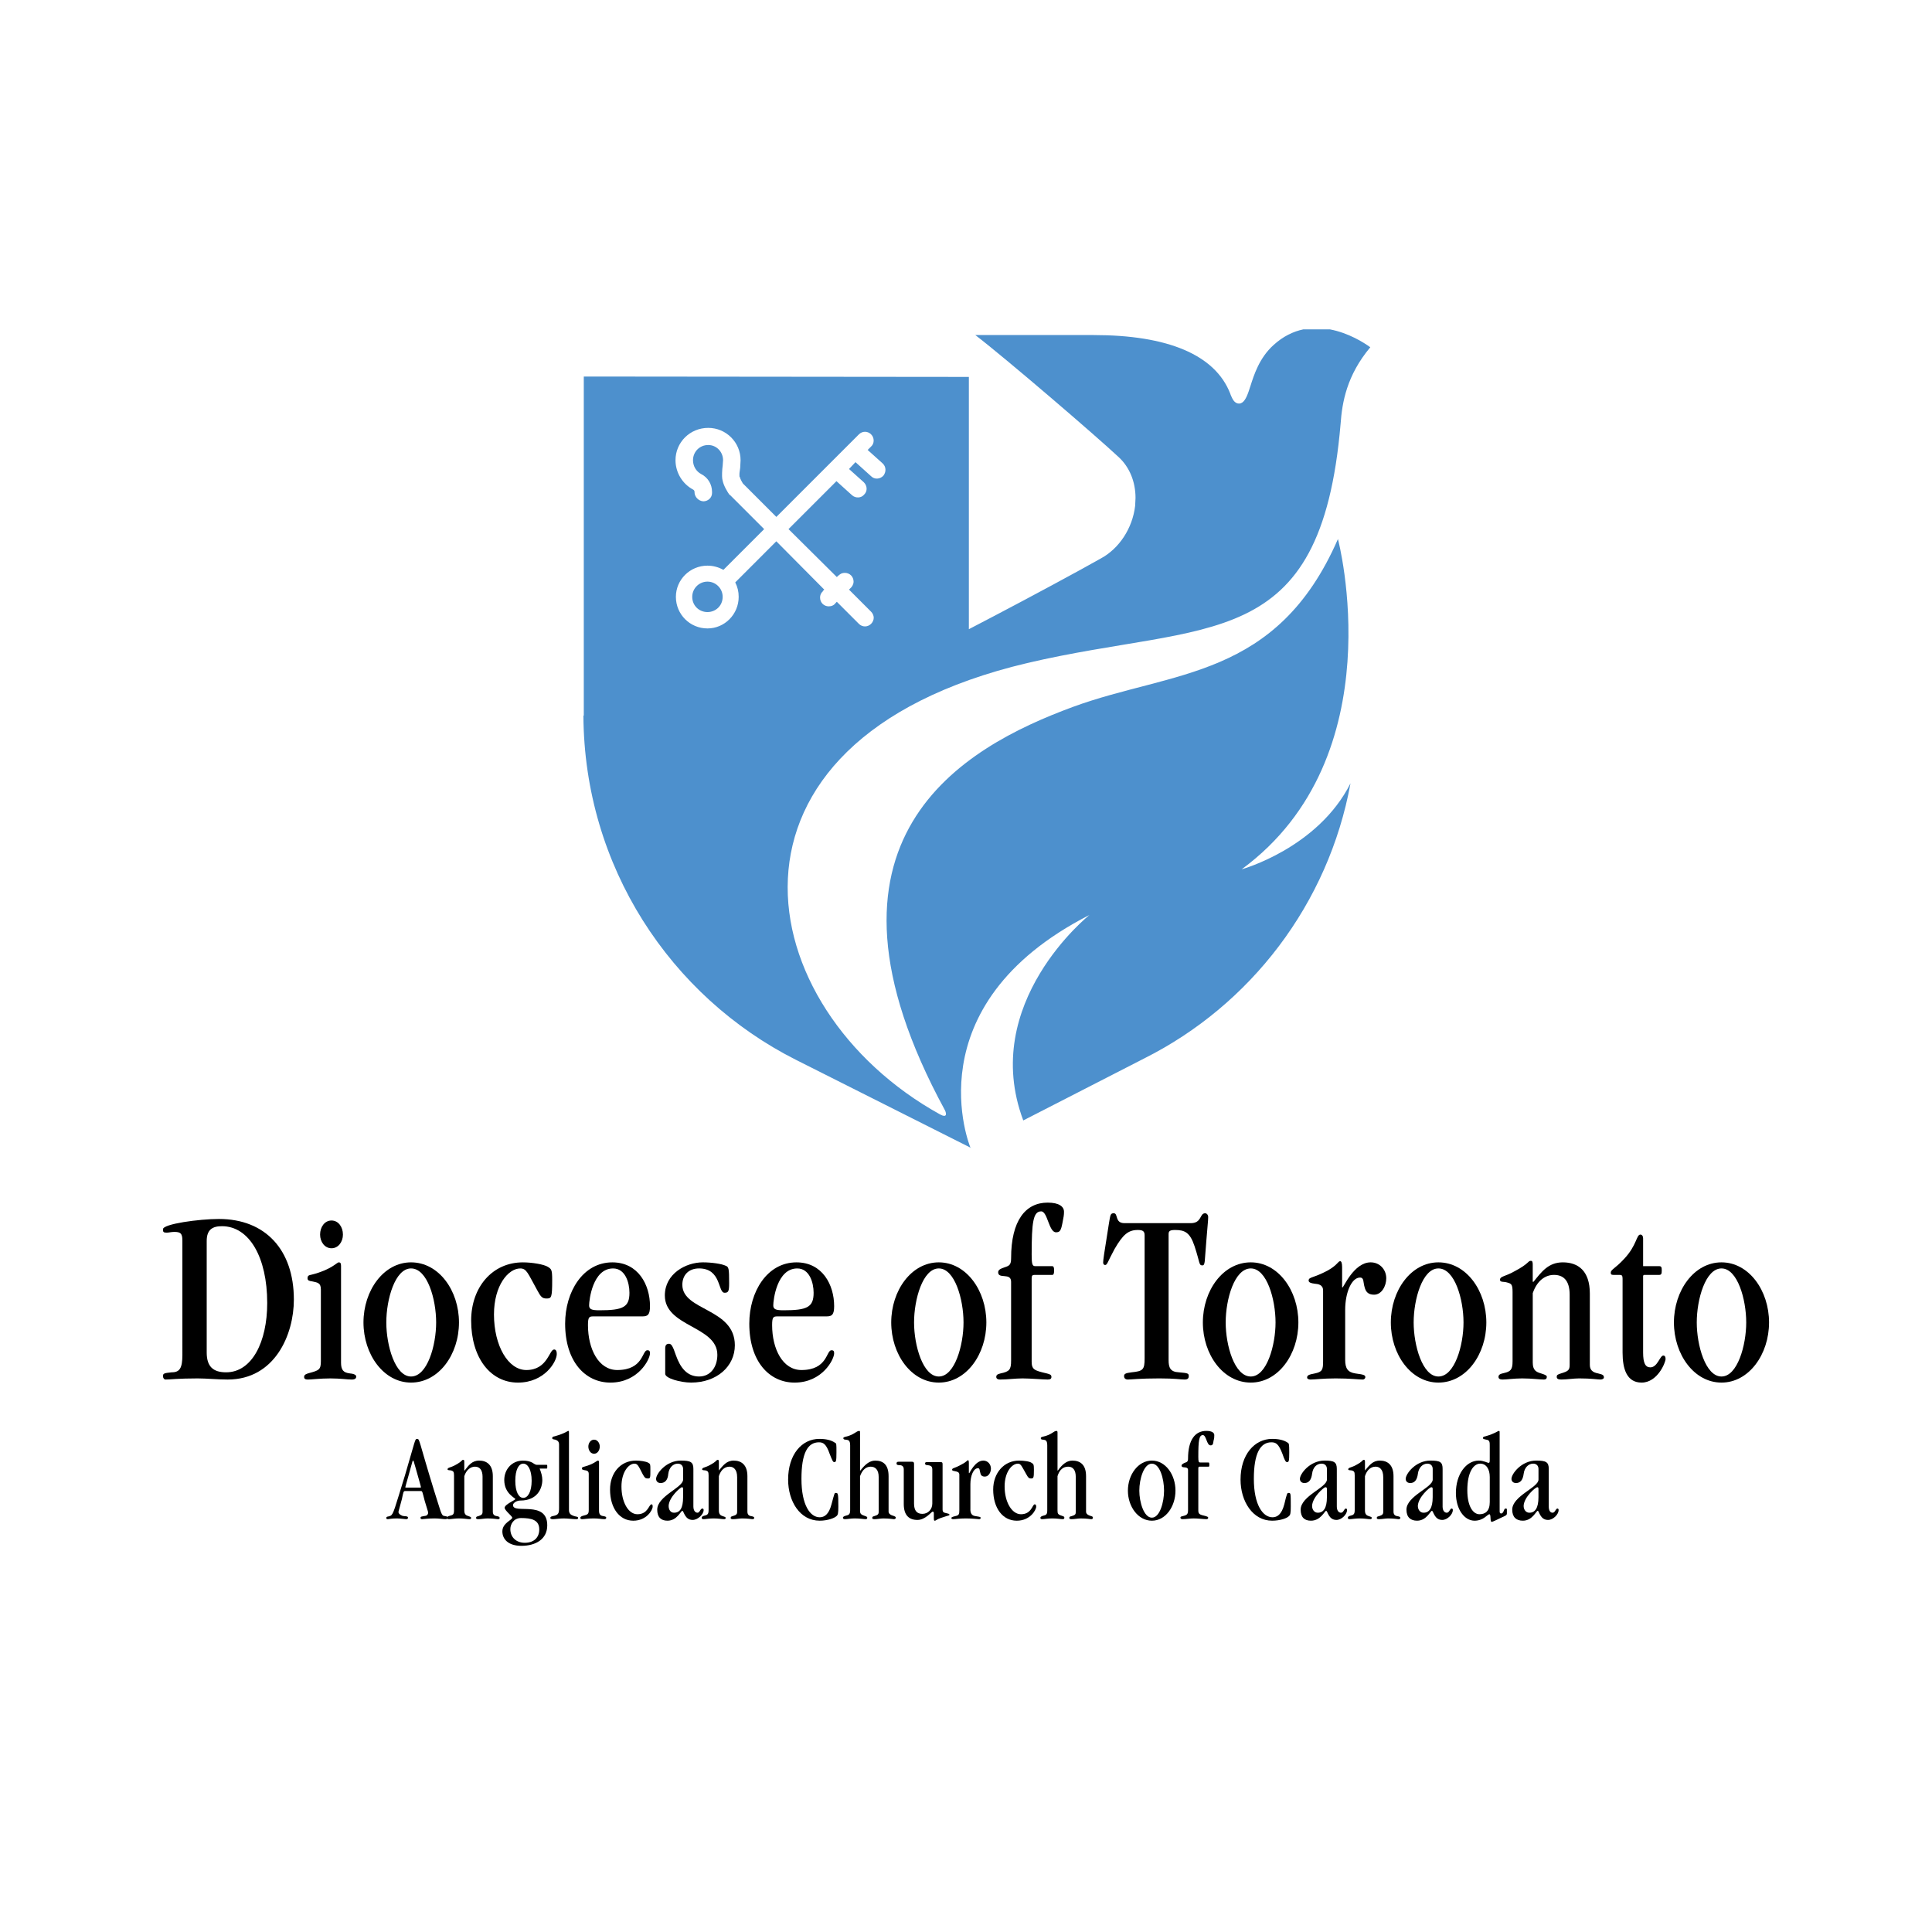 <?xml version="1.0" encoding="utf-8"?>
<!-- Generator: Adobe Illustrator 13.0.0, SVG Export Plug-In . SVG Version: 6.00 Build 14948)  -->
<!DOCTYPE svg PUBLIC "-//W3C//DTD SVG 1.0//EN" "http://www.w3.org/TR/2001/REC-SVG-20010904/DTD/svg10.dtd">
<svg version="1.0" id="Layer_1" xmlns="http://www.w3.org/2000/svg" xmlns:xlink="http://www.w3.org/1999/xlink" x="0px" y="0px"
	 width="192.756px" height="192.756px" viewBox="0 0 192.756 192.756" enable-background="new 0 0 192.756 192.756"
	 xml:space="preserve">
<g>
	<polygon fill-rule="evenodd" clip-rule="evenodd" fill="#FFFFFF" points="0,0 192.756,0 192.756,192.756 0,192.756 0,0 	"/>
	<path fill-rule="evenodd" clip-rule="evenodd" d="M18.194,123.742c0-0.684-0.19-0.834-0.797-0.834
		c-0.304,0-0.569,0.074-0.759,0.074c-0.342,0-0.379-0.074-0.379-0.34c0-0.533,3.606-1.025,5.581-1.025
		c4.631,0,7.479,3.074,7.479,8.047c0,3.494-1.898,7.973-6.605,7.973c-1.063,0-2.05-0.113-2.999-0.113
		c-1.974,0-2.695,0.113-3.189,0.113c-0.152,0-0.266-0.152-0.266-0.342c0-0.266,0.114-0.303,0.873-0.379
		c0.797,0,1.063-0.418,1.063-1.746V123.742L18.194,123.742z M20.623,134.941c0,1.404,0.646,1.975,1.937,1.975
		c2.581,0,4.1-3.037,4.1-6.91c0-4.555-1.784-7.668-4.518-7.668c-0.949,0-1.519,0.342-1.519,1.48V134.941L20.623,134.941z"/>
	<path fill-rule="evenodd" clip-rule="evenodd" d="M34.024,135.93c0,0.758,0.228,1.023,0.911,1.1
		c0.456,0.039,0.607,0.189,0.607,0.305c0,0.15-0.076,0.303-0.455,0.303c-0.456,0-1.102-0.113-2.126-0.113
		c-1.063,0-1.86,0.113-2.24,0.113c-0.266,0-0.379-0.076-0.379-0.266c0-0.229,0.228-0.303,0.494-0.379
		c0.987-0.266,1.177-0.342,1.177-1.178v-7.174c0-0.684-0.38-0.684-0.873-0.799c-0.266-0.037-0.456-0.076-0.456-0.303
		c0-0.305,0.152-0.305,0.456-0.379c1.936-0.494,2.467-1.215,2.657-1.215c0.152,0,0.228,0.074,0.228,0.342V135.93L34.024,135.93z
		 M33.075,121.77c0.683,0,1.139,0.645,1.139,1.404c0,0.721-0.456,1.365-1.139,1.365c-0.684,0-1.139-0.645-1.139-1.365
		C31.936,122.414,32.392,121.77,33.075,121.77L33.075,121.77z"/>
	<path fill-rule="evenodd" clip-rule="evenodd" d="M41.009,137.941c-2.733,0-4.745-2.811-4.745-5.998
		c0-3.189,2.012-5.998,4.745-5.998c2.771,0,4.783,2.809,4.783,5.998C45.792,135.131,43.781,137.941,41.009,137.941L41.009,137.941z
		 M43.515,131.943c0-2.316-0.873-5.391-2.505-5.391c-1.594,0-2.468,3.074-2.468,5.391c0,2.277,0.874,5.391,2.468,5.391
		C42.642,137.334,43.515,134.221,43.515,131.943L43.515,131.943z"/>
	<path fill-rule="evenodd" clip-rule="evenodd" d="M52.512,136.688c2.125,0,2.278-2.049,2.771-2.049
		c0.152,0,0.266,0.113,0.266,0.455c0,0.76-1.215,2.848-3.873,2.848c-2.771,0-4.669-2.506-4.669-6.189
		c0-3.303,2.088-5.807,5.163-5.807c0.873,0,2.088,0.189,2.505,0.455c0.342,0.227,0.417,0.266,0.417,1.328
		c0,1.746-0.076,1.822-0.569,1.822c-0.418,0-0.57-0.152-0.949-0.873c-0.911-1.633-1.025-2.125-1.67-2.125
		c-1.177,0-2.62,1.67-2.62,4.592C49.285,134.258,50.69,136.688,52.512,136.688L52.512,136.688z"/>
	<path fill-rule="evenodd" clip-rule="evenodd" d="M59.194,131.336c-0.418,0-0.532,0.074-0.532,0.873
		c0,2.391,1.063,4.479,2.923,4.479c2.62,0,2.468-1.975,2.999-1.975c0.19,0,0.266,0.076,0.266,0.305c0,0.607-1.177,2.924-3.948,2.924
		c-2.505,0-4.518-2.088-4.518-5.885c0-3.189,1.785-6.111,4.708-6.111c2.581,0,3.758,2.238,3.758,4.365
		c0,0.873-0.228,1.025-0.759,1.025H59.194L59.194,131.336z M61.168,126.553c-2.05,0-2.392,3.188-2.392,3.682
		c0,0.379,0.228,0.492,1.025,0.492c2.354,0,2.999-0.303,2.999-1.746C62.8,127.957,62.382,126.553,61.168,126.553L61.168,126.553z"/>
	<path fill-rule="evenodd" clip-rule="evenodd" d="M66.369,134.523c0-0.303,0.113-0.455,0.38-0.455c0.228,0,0.379,0.229,0.683,1.139
		c0.456,1.291,1.139,2.127,2.316,2.127c1.139,0,1.822-0.949,1.822-2.164c0-2.885-5.239-2.771-5.239-5.922
		c0-2.164,2.087-3.303,3.796-3.303c0.874,0,1.898,0.15,2.278,0.342c0.303,0.113,0.341,0.266,0.341,1.746
		c0,0.797-0.076,0.947-0.456,0.947c-0.683,0-0.304-2.428-2.543-2.428c-1.062,0-1.67,0.682-1.67,1.631
		c0,2.619,5.238,2.316,5.238,6.037c0,2.088-1.784,3.721-4.365,3.721c-1.025,0-2.582-0.418-2.582-0.873V134.523L66.369,134.523z"/>
	<path fill-rule="evenodd" clip-rule="evenodd" d="M77.567,131.336c-0.417,0-0.532,0.074-0.532,0.873
		c0,2.391,1.063,4.479,2.923,4.479c2.619,0,2.468-1.975,2.999-1.975c0.19,0,0.266,0.076,0.266,0.305
		c0,0.607-1.176,2.924-3.948,2.924c-2.506,0-4.518-2.088-4.518-5.885c0-3.189,1.784-6.111,4.708-6.111
		c2.582,0,3.758,2.238,3.758,4.365c0,0.873-0.228,1.025-0.759,1.025H77.567L77.567,131.336z M79.542,126.553
		c-2.05,0-2.392,3.188-2.392,3.682c0,0.379,0.228,0.492,1.025,0.492c2.354,0,3-0.303,3-1.746
		C81.174,127.957,80.756,126.553,79.542,126.553L79.542,126.553z"/>
	<path fill-rule="evenodd" clip-rule="evenodd" d="M93.664,137.941c-2.734,0-4.746-2.811-4.746-5.998
		c0-3.189,2.012-5.998,4.746-5.998c2.733,0,4.745,2.809,4.745,5.998C98.409,135.131,96.397,137.941,93.664,137.941L93.664,137.941z
		 M96.131,131.943c0-2.316-0.873-5.391-2.467-5.391c-1.595,0-2.468,3.074-2.468,5.391c0,2.277,0.874,5.391,2.468,5.391
		C95.258,137.334,96.131,134.221,96.131,131.943L96.131,131.943z"/>
	<path fill-rule="evenodd" clip-rule="evenodd" d="M102.927,135.777c0,0.873,0.228,0.949,1.519,1.252
		c0.266,0.076,0.455,0.113,0.455,0.342c0,0.189-0.113,0.266-0.379,0.266c-0.494,0-1.671-0.113-2.506-0.113
		c-0.759,0-1.48,0.113-2.24,0.113c-0.266,0-0.379-0.113-0.379-0.266s0.075-0.266,0.417-0.342c0.911-0.189,1.063-0.379,1.063-1.291
		v-7.857c0-0.949-1.291-0.229-1.291-0.949c0-0.266,0.304-0.379,0.646-0.494c0.455-0.15,0.646-0.227,0.646-0.91
		c0-3.758,1.442-5.543,3.645-5.543c1.177,0,1.632,0.418,1.632,0.91c0,0.342-0.038,0.533-0.151,1.102
		c-0.152,0.797-0.267,0.949-0.646,0.949c-0.722,0-0.835-2.088-1.48-2.088c-0.798,0-0.949,1.062-0.949,4.328
		c0,0.986,0.075,1.139,0.38,1.139h1.67c0.114,0,0.19,0.076,0.19,0.418c0,0.379-0.076,0.455-0.19,0.455h-1.784
		c-0.19,0-0.266,0.076-0.266,0.342V135.777L102.927,135.777z"/>
	<path fill-rule="evenodd" clip-rule="evenodd" d="M118.795,122.035c1.139,0,0.873-0.988,1.442-0.988
		c0.152,0,0.304,0.152,0.304,0.381c0,0.416-0.075,0.834-0.342,4.402c-0.038,0.266-0.075,0.418-0.228,0.418
		c-0.379,0-0.228-0.229-0.797-1.936c-0.455-1.367-0.987-1.596-1.937-1.596c-0.531,0-0.645,0.115-0.645,0.418v12.566
		c0,0.721,0.151,1.176,1.024,1.215c0.911,0.076,0.987,0.113,0.987,0.379c0,0.229-0.114,0.342-0.418,0.342
		c-0.418,0-0.911-0.113-2.505-0.113c-1.975,0-2.81,0.113-3.151,0.113c-0.228,0-0.38-0.113-0.38-0.342
		c0-0.227,0.152-0.303,0.76-0.379c1.139-0.113,1.29-0.266,1.29-1.404v-12.264c0-0.416-0.189-0.531-0.684-0.531
		c-0.948,0-1.479,0.457-2.315,1.898c-0.721,1.33-0.721,1.596-0.949,1.596c-0.113,0-0.189-0.115-0.189-0.229
		c0-0.266,0.076-0.797,0.569-3.873c0.152-0.91,0.152-1.062,0.494-1.062c0.455,0,0.075,0.988,1.062,0.988H118.795L118.795,122.035z"
		/>
	<path fill-rule="evenodd" clip-rule="evenodd" d="M124.793,137.941c-2.771,0-4.783-2.811-4.783-5.998
		c0-3.189,2.012-5.998,4.783-5.998c2.733,0,4.746,2.809,4.746,5.998C129.539,135.131,127.526,137.941,124.793,137.941
		L124.793,137.941z M127.261,131.943c0-2.316-0.873-5.391-2.468-5.391c-1.633,0-2.506,3.074-2.506,5.391
		c0,2.277,0.873,5.391,2.506,5.391C126.388,137.334,127.261,134.221,127.261,131.943L127.261,131.943z"/>
	<path fill-rule="evenodd" clip-rule="evenodd" d="M134.208,135.662c0,0.873,0.266,1.254,1.024,1.367
		c0.912,0.113,0.987,0.189,0.987,0.379c0,0.076-0.075,0.229-0.266,0.229c-0.418,0-1.215-0.113-2.695-0.113
		c-1.291,0-2.05,0.113-2.506,0.113c-0.189,0-0.341-0.076-0.341-0.189c0-0.229,0.151-0.305,0.759-0.418
		c0.759-0.152,0.835-0.379,0.835-1.215v-7.061c0-0.57-0.455-0.646-0.873-0.684c-0.304-0.037-0.569-0.113-0.569-0.305
		c0-0.379,0.456-0.227,1.937-1.023c0.986-0.57,0.986-0.912,1.214-0.912c0.114,0,0.19,0.189,0.19,0.607v1.938
		c0,0.074,0,0.074,0.038,0.074c0.114,0,1.139-2.504,2.81-2.504c0.911,0,1.556,0.721,1.556,1.594c0,0.76-0.455,1.633-1.215,1.633
		c-0.607,0-0.835-0.305-0.948-0.76c-0.152-0.494-0.038-0.949-0.456-0.949c-0.835,0-1.48,1.48-1.48,3.227V135.662L134.208,135.662z"
		/>
	<path fill-rule="evenodd" clip-rule="evenodd" d="M143.509,137.941c-2.733,0-4.745-2.811-4.745-5.998
		c0-3.189,2.012-5.998,4.745-5.998c2.771,0,4.783,2.809,4.783,5.998C148.292,135.131,146.28,137.941,143.509,137.941
		L143.509,137.941z M146.015,131.943c0-2.316-0.874-5.391-2.506-5.391c-1.595,0-2.468,3.074-2.468,5.391
		c0,2.277,0.873,5.391,2.468,5.391C145.141,137.334,146.015,134.221,146.015,131.943L146.015,131.943z"/>
	<path fill-rule="evenodd" clip-rule="evenodd" d="M156.605,129.172c0-1.443-0.645-1.975-1.556-1.975s-1.709,0.607-2.126,1.822v6.91
		c0,0.758,0.304,0.947,0.835,1.1c0.493,0.152,0.569,0.229,0.569,0.342c0,0.152-0.076,0.266-0.304,0.266
		c-0.455,0-1.139-0.113-2.164-0.113c-0.797,0-1.556,0.113-1.936,0.113c-0.266,0-0.418-0.076-0.418-0.266
		c0-0.229,0.189-0.303,0.531-0.379c0.684-0.152,0.873-0.342,0.873-1.178v-6.908c0-0.76-0.113-0.836-0.531-0.949
		c-0.342-0.115-0.721,0-0.721-0.266c0-0.381,0.493-0.305,1.48-0.873c1.442-0.76,1.29-1.025,1.594-1.025
		c0.152,0,0.19,0.113,0.19,0.379v1.709H153c0.797-0.988,1.48-1.936,2.923-1.936c1.519,0,2.695,0.834,2.695,3.111v7.1
		c0,0.494,0.228,0.76,0.835,0.873c0.493,0.113,0.569,0.189,0.569,0.418c0,0.076-0.114,0.189-0.342,0.189
		c-0.304,0-0.873-0.113-2.126-0.113c-0.569,0-1.215,0.113-1.784,0.113c-0.304,0-0.455-0.076-0.455-0.266s0.075-0.229,0.417-0.342
		c0.76-0.227,0.873-0.342,0.873-0.873V129.172L156.605,129.172z"/>
	<path fill-rule="evenodd" clip-rule="evenodd" d="M163.933,126.324h1.595c0.228,0,0.266,0.113,0.266,0.418
		c0,0.342-0.038,0.455-0.266,0.455h-1.48c-0.076,0-0.114,0.076-0.114,0.113v7.631c0,1.062,0.228,1.48,0.722,1.48
		c0.721,0,0.949-1.176,1.29-1.176c0.152,0,0.229,0.113,0.229,0.342c0,0.342-0.798,2.354-2.392,2.354c-1.481,0-1.898-1.367-1.898-3
		v-7.365c0-0.303-0.076-0.379-0.266-0.379h-0.646c-0.228,0-0.266-0.076-0.266-0.229c0-0.303,0.455-0.416,1.329-1.365
		c1.29-1.367,1.214-2.43,1.632-2.43c0.152,0,0.266,0.15,0.266,0.379V126.324L163.933,126.324z"/>
	<path fill-rule="evenodd" clip-rule="evenodd" d="M171.753,137.941c-2.733,0-4.745-2.811-4.745-5.998
		c0-3.189,2.012-5.998,4.745-5.998s4.745,2.809,4.745,5.998C176.498,135.131,174.486,137.941,171.753,137.941L171.753,137.941z
		 M174.221,131.943c0-2.316-0.873-5.391-2.468-5.391s-2.467,3.074-2.467,5.391c0,2.277,0.872,5.391,2.467,5.391
		S174.221,134.221,174.221,131.943L174.221,131.943z"/>
	<path fill-rule="evenodd" clip-rule="evenodd" d="M40.44,148.76c-0.19,0-0.19,0.076-0.341,0.797
		c-0.266,1.025-0.342,1.215-0.342,1.291c0,0.152,0.114,0.266,0.38,0.381c0.228,0.074,0.569,0,0.569,0.189
		c0,0.076-0.038,0.15-0.19,0.15c-0.114,0-0.607-0.074-0.911-0.074c-0.607,0-0.797,0.074-0.911,0.074s-0.152-0.037-0.152-0.113
		c0-0.189,0.19-0.113,0.418-0.227c0.304-0.152,0.417-0.723,1.442-4.025c1.063-3.605,0.987-3.645,1.215-3.645
		c0.266,0,0.152,0.152,1.67,5.088c0.646,2.012,0.721,2.467,0.949,2.582c0.303,0.074,0.417,0.037,0.417,0.189
		c0,0.076,0,0.15-0.228,0.15c-0.228,0-0.607-0.074-1.062-0.074c-0.684,0-1.101,0.074-1.253,0.074s-0.152-0.074-0.152-0.15
		c0-0.115,0.114-0.115,0.531-0.189c0.152-0.039,0.228-0.191,0.228-0.305s-0.076-0.266-0.342-1.176
		c-0.228-0.875-0.228-0.988-0.379-0.988H40.44L40.44,148.76z M41.882,148.418c0.076,0,0.114,0,0.114-0.037
		c0-0.076-0.076-0.305-0.532-1.936c-0.19-0.646-0.19-0.723-0.266-0.723c-0.038,0-0.038,0.076-0.456,1.557
		c-0.266,0.949-0.304,1.062-0.304,1.102c0,0.037,0.038,0.037,0.152,0.037H41.882L41.882,148.418z"/>
	<path fill-rule="evenodd" clip-rule="evenodd" d="M48.146,147.355c0-0.721-0.304-1.025-0.76-1.025
		c-0.455,0-0.873,0.342-1.062,0.949v3.416c0,0.381,0.151,0.494,0.417,0.57c0.228,0.076,0.266,0.113,0.266,0.189
		c0,0.039-0.038,0.113-0.152,0.113c-0.228,0-0.569-0.074-1.063-0.074c-0.417,0-0.797,0.074-0.987,0.074
		c-0.152,0-0.19-0.037-0.19-0.15c0-0.076,0.076-0.152,0.266-0.189c0.341-0.076,0.417-0.152,0.417-0.57v-3.455
		c0-0.379-0.076-0.418-0.266-0.492c-0.152-0.039-0.38,0-0.38-0.115c0-0.189,0.266-0.15,0.759-0.418
		c0.722-0.379,0.646-0.531,0.797-0.531c0.076,0,0.114,0.039,0.114,0.191v0.873h0.038c0.379-0.494,0.721-0.988,1.442-0.988
		c0.759,0,1.367,0.418,1.367,1.557v3.531c0,0.266,0.114,0.418,0.417,0.455c0.228,0.037,0.266,0.113,0.266,0.189
		c0,0.039-0.038,0.113-0.152,0.113c-0.151,0-0.456-0.074-1.062-0.074c-0.304,0-0.608,0.074-0.912,0.074
		c-0.151,0-0.228-0.037-0.228-0.113c0-0.113,0.038-0.152,0.228-0.189c0.342-0.113,0.418-0.189,0.418-0.455V147.355L48.146,147.355z"
		/>
	<path fill-rule="evenodd" clip-rule="evenodd" d="M53.841,146.52c0.151,0.381,0.266,0.76,0.266,1.139
		c0,0.799-0.456,2.051-2.202,2.051c-0.342,0-0.722,0.229-0.722,0.455c0,0.949,3.417-0.531,3.417,2.012
		c0,1.406-1.176,2.051-2.581,2.051c-1.329,0-1.898-0.684-1.898-1.443c0-0.834,0.987-1.139,0.987-1.365
		c0-0.152-0.759-0.723-0.759-0.988c0-0.342,1.063-0.758,1.063-0.873c0-0.113-1.101-0.531-1.101-1.898
		c0-1.062,0.759-1.936,1.86-1.936c0.417,0,0.683,0.076,0.911,0.189c0.19,0.115,0.342,0.229,0.456,0.229h0.987
		c0.075,0,0.075,0.037,0.075,0.189s0,0.189-0.075,0.189H53.841L53.841,146.52z M51.98,151.455c-0.721,0-1.063,0.607-1.063,1.102
		c0,0.836,0.607,1.367,1.443,1.367c0.873,0,1.442-0.494,1.442-1.33C53.803,151.645,53.043,151.455,51.98,151.455L51.98,151.455z
		 M52.208,149.443c0.456,0,0.835-0.607,0.835-1.709c0-1.1-0.379-1.707-0.835-1.707s-0.797,0.607-0.797,1.707
		C51.411,148.836,51.753,149.443,52.208,149.443L52.208,149.443z"/>
	<path fill-rule="evenodd" clip-rule="evenodd" d="M56.764,150.621c0,0.455,0.228,0.531,0.532,0.645
		c0.266,0.076,0.379,0.037,0.379,0.189c0,0.076-0.038,0.113-0.189,0.113c-0.342,0-0.835-0.074-1.253-0.074
		c-0.379,0-0.835,0.074-1.063,0.074c-0.152,0-0.266-0.037-0.266-0.113s0.038-0.152,0.228-0.189c0.569-0.113,0.646-0.229,0.646-0.836
		v-6.301c0-0.305-0.152-0.418-0.379-0.494c-0.19-0.037-0.304-0.037-0.304-0.152c0-0.15,0.114-0.15,0.266-0.189
		c1.063-0.303,1.252-0.531,1.329-0.531c0.076,0,0.076,0.039,0.076,0.152V150.621L56.764,150.621z"/>
	<path fill-rule="evenodd" clip-rule="evenodd" d="M59.763,150.695c0,0.381,0.114,0.533,0.456,0.57
		c0.19,0.037,0.266,0.076,0.266,0.152s-0.038,0.15-0.19,0.15c-0.266,0-0.569-0.074-1.063-0.074c-0.569,0-0.949,0.074-1.139,0.074
		c-0.152,0-0.19-0.037-0.19-0.15c0-0.076,0.114-0.152,0.267-0.189c0.455-0.115,0.569-0.152,0.569-0.57v-3.607
		c0-0.303-0.19-0.34-0.456-0.379c-0.113-0.037-0.228-0.037-0.228-0.152c0-0.15,0.114-0.15,0.228-0.189
		c0.987-0.266,1.253-0.607,1.367-0.607c0.076,0,0.114,0.039,0.114,0.152V150.695L59.763,150.695z M59.27,143.635
		c0.341,0,0.569,0.342,0.569,0.684c0,0.379-0.228,0.721-0.569,0.721c-0.342,0-0.57-0.342-0.57-0.721
		C58.7,143.977,58.928,143.635,59.27,143.635L59.27,143.635z"/>
	<path fill-rule="evenodd" clip-rule="evenodd" d="M63.597,151.076c1.063,0,1.139-0.988,1.405-0.988
		c0.076,0,0.114,0.039,0.114,0.229c0,0.342-0.607,1.404-1.936,1.404c-1.367,0-2.316-1.252-2.316-3.113
		c0-1.631,1.025-2.885,2.582-2.885c0.417,0,1.025,0.076,1.253,0.229c0.189,0.113,0.189,0.152,0.189,0.684
		c0,0.834,0,0.873-0.266,0.873c-0.228,0-0.304-0.076-0.493-0.418c-0.418-0.797-0.494-1.062-0.835-1.062
		c-0.569,0-1.291,0.834-1.291,2.277C62.003,149.861,62.686,151.076,63.597,151.076L63.597,151.076z"/>
	<path fill-rule="evenodd" clip-rule="evenodd" d="M69.178,150.279c0,0.492,0.228,0.645,0.417,0.645
		c0.228,0,0.266-0.418,0.494-0.418c0.076,0,0.114,0.076,0.114,0.152c0,0.418-0.569,0.986-1.101,0.986
		c-0.797,0-0.873-0.91-1.024-0.91c-0.152,0-0.532,0.986-1.481,0.986c-0.645,0-1.025-0.342-1.025-1.1c0-1.367,2.581-2.203,2.581-3
		v-1.062c0-0.305-0.189-0.531-0.531-0.531c-0.456,0-0.873,0.379-0.949,1.023c-0.038,0.57-0.303,0.912-0.759,0.912
		c-0.304,0-0.456-0.189-0.456-0.418c0-0.494,0.987-1.822,2.468-1.822c0.987,0,1.253,0.152,1.253,0.836V150.279L69.178,150.279z
		 M68.152,148.57c0-0.152-0.038-0.189-0.113-0.189c-0.152,0-1.291,0.986-1.329,1.859c0,0.381,0.189,0.684,0.531,0.684
		c0.607,0,0.911-0.455,0.911-1.557V148.57L68.152,148.57z"/>
	<path fill-rule="evenodd" clip-rule="evenodd" d="M73.543,147.355c0-0.721-0.342-1.025-0.759-1.025
		c-0.494,0-0.873,0.342-1.063,0.949v3.416c0,0.381,0.152,0.494,0.379,0.57c0.266,0.076,0.304,0.113,0.304,0.189
		c0,0.039-0.039,0.113-0.152,0.113c-0.228,0-0.569-0.074-1.063-0.074c-0.417,0-0.797,0.074-0.987,0.074
		c-0.152,0-0.189-0.037-0.189-0.15c0-0.076,0.076-0.152,0.228-0.189c0.342-0.076,0.456-0.152,0.456-0.57v-3.455
		c0-0.379-0.076-0.418-0.266-0.492c-0.189-0.039-0.379,0-0.379-0.115c0-0.189,0.266-0.15,0.759-0.418
		c0.722-0.379,0.646-0.531,0.797-0.531c0.076,0,0.114,0.039,0.114,0.191v0.873l0,0c0.417-0.494,0.759-0.988,1.48-0.988
		c0.759,0,1.367,0.418,1.367,1.557v3.531c0,0.266,0.114,0.418,0.38,0.455c0.266,0.037,0.304,0.113,0.304,0.189
		c0,0.039-0.076,0.113-0.152,0.113c-0.151,0-0.455-0.074-1.063-0.074c-0.303,0-0.607,0.074-0.911,0.074
		c-0.151,0-0.228-0.037-0.228-0.113c0-0.113,0.038-0.152,0.19-0.189c0.38-0.113,0.456-0.189,0.456-0.455V147.355L73.543,147.355z"/>
	<path fill-rule="evenodd" clip-rule="evenodd" d="M81.781,151.379c0.456,0,0.911-0.266,1.177-1.291
		c0.304-1.139,0.304-1.139,0.418-1.139c0.228,0,0.266,0,0.266,1.367c0,0.645-0.038,0.836-0.19,0.949
		c-0.19,0.189-0.874,0.455-1.67,0.455c-1.974,0-3.151-1.936-3.151-4.1c0-2.506,1.367-4.062,3.113-4.062
		c0.646,0,1.177,0.115,1.557,0.381c0.152,0.076,0.152,0.076,0.152,0.949c0,0.91-0.038,0.986-0.228,0.986
		c-0.113,0-0.189-0.152-0.455-0.836c-0.342-0.986-0.646-1.139-1.063-1.139c-1.139,0-1.746,1.102-1.746,3.645
		C79.959,150.164,80.832,151.379,81.781,151.379L81.781,151.379z"/>
	<path fill-rule="evenodd" clip-rule="evenodd" d="M87.666,147.355c0-0.721-0.342-1.025-0.797-1.025
		c-0.455,0-0.835,0.305-1.063,0.949v3.416c0,0.342,0.076,0.418,0.532,0.57c0.114,0.037,0.189,0.076,0.189,0.152
		s-0.038,0.15-0.151,0.15c-0.228,0-0.57-0.074-1.101-0.074c-0.379,0-0.759,0.074-0.949,0.074c-0.151,0-0.228-0.037-0.228-0.15
		c0-0.076,0.114-0.152,0.266-0.189c0.342-0.076,0.456-0.152,0.456-0.57v-6.453c0-0.57-0.228-0.531-0.456-0.57
		c-0.114,0-0.228-0.037-0.228-0.152c0-0.076,0.114-0.113,0.266-0.15c0.835-0.191,1.025-0.57,1.329-0.57
		c0.076,0,0.076,0.039,0.076,0.152v3.797h0.038c0.494-0.646,0.949-0.988,1.48-0.988c0.759,0,1.329,0.381,1.329,1.557v3.531
		c0,0.189,0.152,0.342,0.57,0.455c0.076,0.037,0.152,0.076,0.152,0.152s-0.076,0.15-0.19,0.15s-0.417-0.074-1.063-0.074
		c-0.266,0-0.607,0.074-0.873,0.074c-0.152,0-0.228-0.037-0.228-0.113c0-0.113,0.038-0.152,0.189-0.189
		c0.379-0.113,0.456-0.189,0.456-0.455V147.355L87.666,147.355z"/>
	<path fill-rule="evenodd" clip-rule="evenodd" d="M94.043,150.621c0,0.266,0.152,0.303,0.341,0.34
		c0.19,0.039,0.342,0.076,0.342,0.152c0,0.115-0.114,0.076-0.418,0.189c-0.228,0.076-0.645,0.191-0.874,0.342
		c-0.038,0.039-0.114,0.076-0.189,0.076c-0.076,0-0.076-0.152-0.076-0.266v-0.494c0-0.113-0.076-0.15-0.114-0.15
		c-0.114,0-0.721,0.834-1.519,0.834c-0.835,0-1.367-0.455-1.367-1.594v-3.455c0-0.379-0.266-0.418-0.455-0.418
		c-0.152,0-0.266-0.037-0.266-0.15c0-0.115,0.038-0.189,0.19-0.189h1.367c0.152,0,0.189,0.074,0.189,0.227v3.949
		c0,0.721,0.304,1.023,0.835,1.023c0.569,0,0.987-0.455,0.987-1.023v-3.418c0-0.379-0.266-0.379-0.456-0.418
		c-0.152,0-0.266-0.037-0.266-0.15c0-0.115,0.038-0.152,0.19-0.152h1.367c0.152,0,0.19,0.037,0.19,0.229V150.621L94.043,150.621z"/>
	<path fill-rule="evenodd" clip-rule="evenodd" d="M96.814,150.582c0,0.418,0.152,0.646,0.532,0.684
		c0.456,0.076,0.494,0.076,0.494,0.189c0,0.039-0.038,0.113-0.152,0.113c-0.19,0-0.608-0.074-1.329-0.074
		c-0.645,0-1.025,0.074-1.253,0.074c-0.113,0-0.189-0.037-0.189-0.113s0.076-0.113,0.379-0.189c0.38-0.076,0.418-0.189,0.418-0.607
		v-3.531c0-0.266-0.228-0.303-0.418-0.342c-0.152-0.037-0.303-0.037-0.303-0.15c0-0.189,0.228-0.115,0.949-0.531
		c0.532-0.266,0.532-0.418,0.646-0.418c0.038,0,0.076,0.076,0.076,0.266v0.986c0,0.039,0,0.039,0.038,0.039
		c0.038,0,0.569-1.254,1.405-1.254c0.455,0,0.759,0.381,0.759,0.797c0,0.381-0.228,0.799-0.607,0.799
		c-0.304,0-0.417-0.152-0.455-0.381c-0.076-0.227-0.038-0.455-0.228-0.455c-0.456,0-0.759,0.76-0.759,1.594V150.582L96.814,150.582z
		"/>
	<path fill-rule="evenodd" clip-rule="evenodd" d="M101.863,151.076c1.063,0,1.139-0.988,1.367-0.988
		c0.076,0,0.151,0.039,0.151,0.229c0,0.342-0.607,1.404-1.936,1.404c-1.405,0-2.354-1.252-2.354-3.113
		c0-1.631,1.063-2.885,2.582-2.885c0.455,0,1.062,0.076,1.253,0.229c0.189,0.113,0.228,0.152,0.228,0.684
		c0,0.834-0.038,0.873-0.304,0.873c-0.189,0-0.266-0.076-0.455-0.418c-0.456-0.797-0.532-1.062-0.835-1.062
		c-0.608,0-1.329,0.834-1.329,2.277C100.231,149.861,100.952,151.076,101.863,151.076L101.863,151.076z"/>
	<path fill-rule="evenodd" clip-rule="evenodd" d="M107.33,147.355c0-0.721-0.304-1.025-0.759-1.025
		c-0.493,0-0.873,0.305-1.063,0.949v3.416c0,0.342,0.038,0.418,0.532,0.57c0.113,0.037,0.151,0.076,0.151,0.152
		s-0.038,0.15-0.151,0.15c-0.229,0-0.57-0.074-1.063-0.074c-0.418,0-0.797,0.074-0.987,0.074c-0.151,0-0.189-0.037-0.189-0.15
		c0-0.076,0.114-0.152,0.266-0.189c0.342-0.076,0.418-0.152,0.418-0.57v-6.453c0-0.57-0.228-0.531-0.418-0.57
		c-0.151,0-0.228-0.037-0.228-0.152c0-0.076,0.076-0.113,0.228-0.15c0.873-0.191,1.063-0.57,1.329-0.57
		c0.075,0,0.113,0.039,0.113,0.152v3.797h0.038c0.456-0.646,0.911-0.988,1.442-0.988c0.76,0,1.367,0.381,1.367,1.557v3.531
		c0,0.189,0.113,0.342,0.531,0.455c0.114,0.037,0.152,0.076,0.152,0.152s-0.038,0.15-0.152,0.15c-0.152,0-0.418-0.074-1.062-0.074
		c-0.304,0-0.607,0.074-0.911,0.074c-0.152,0-0.229-0.037-0.229-0.113c0-0.113,0.038-0.152,0.229-0.189
		c0.379-0.113,0.417-0.189,0.417-0.455V147.355L107.33,147.355z"/>
	<path fill-rule="evenodd" clip-rule="evenodd" d="M114.923,151.721c-1.367,0-2.392-1.404-2.392-2.998c0-1.596,1.024-3,2.392-3
		c1.366,0,2.354,1.404,2.354,3C117.276,150.316,116.289,151.721,114.923,151.721L114.923,151.721z M116.138,148.723
		c0-1.178-0.417-2.695-1.215-2.695c-0.797,0-1.253,1.518-1.253,2.695c0,1.139,0.456,2.695,1.253,2.695
		C115.721,151.418,116.138,149.861,116.138,148.723L116.138,148.723z"/>
	<path fill-rule="evenodd" clip-rule="evenodd" d="M119.555,150.658c0,0.418,0.113,0.455,0.759,0.607
		c0.114,0.037,0.228,0.076,0.228,0.152c0,0.113-0.075,0.15-0.189,0.15c-0.266,0-0.835-0.074-1.253-0.074
		c-0.379,0-0.759,0.074-1.139,0.074c-0.114,0-0.19-0.074-0.19-0.15s0.038-0.115,0.229-0.152c0.455-0.113,0.531-0.189,0.531-0.645
		v-3.949c0-0.455-0.646-0.113-0.646-0.455c0-0.113,0.152-0.189,0.304-0.266c0.228-0.076,0.342-0.113,0.342-0.418
		c0-1.898,0.722-2.771,1.822-2.771c0.569,0,0.797,0.189,0.797,0.418c0,0.189,0,0.303-0.076,0.57
		c-0.037,0.379-0.113,0.455-0.304,0.455c-0.379,0-0.417-1.025-0.759-1.025c-0.38,0-0.455,0.531-0.455,2.164
		c0,0.494,0.038,0.568,0.189,0.568h0.835c0.038,0,0.076,0.039,0.076,0.229s-0.038,0.189-0.076,0.189h-0.911
		c-0.075,0-0.113,0.039-0.113,0.189V150.658L119.555,150.658z"/>
	<path fill-rule="evenodd" clip-rule="evenodd" d="M126.957,151.379c0.455,0,0.911-0.266,1.177-1.291
		c0.266-1.139,0.304-1.139,0.418-1.139c0.228,0,0.228,0,0.228,1.367c0,0.645-0.038,0.836-0.189,0.949
		c-0.152,0.189-0.836,0.455-1.671,0.455c-1.936,0-3.151-1.936-3.151-4.1c0-2.506,1.405-4.062,3.151-4.062
		c0.646,0,1.177,0.115,1.557,0.381c0.114,0.076,0.151,0.076,0.151,0.949c0,0.91-0.037,0.986-0.228,0.986
		c-0.113,0-0.228-0.152-0.455-0.836c-0.38-0.986-0.646-1.139-1.102-1.139c-1.101,0-1.746,1.102-1.746,3.645
		C125.097,150.164,126.008,151.379,126.957,151.379L126.957,151.379z"/>
	<path fill-rule="evenodd" clip-rule="evenodd" d="M133.373,150.279c0,0.492,0.228,0.645,0.417,0.645
		c0.267,0,0.304-0.418,0.494-0.418c0.075,0,0.113,0.076,0.113,0.152c0,0.418-0.531,0.986-1.062,0.986
		c-0.798,0-0.873-0.91-1.025-0.91c-0.151,0-0.531,0.986-1.519,0.986c-0.645,0-1.024-0.342-1.024-1.1c0-1.367,2.619-2.203,2.619-3
		v-1.062c0-0.305-0.189-0.531-0.531-0.531c-0.494,0-0.873,0.379-0.949,1.023c-0.076,0.57-0.304,0.912-0.759,0.912
		c-0.305,0-0.456-0.189-0.456-0.418c0-0.494,0.986-1.822,2.468-1.822c0.949,0,1.215,0.152,1.215,0.836V150.279L133.373,150.279z
		 M132.386,148.57c0-0.152-0.038-0.189-0.151-0.189c-0.152,0-1.291,0.986-1.329,1.859c0,0.381,0.228,0.684,0.569,0.684
		c0.569,0,0.911-0.455,0.911-1.557V148.57L132.386,148.57z"/>
	<path fill-rule="evenodd" clip-rule="evenodd" d="M138.004,147.355c0-0.721-0.341-1.025-0.759-1.025
		c-0.493,0-0.873,0.342-1.063,0.949v3.416c0,0.381,0.152,0.494,0.38,0.57c0.266,0.076,0.304,0.113,0.304,0.189
		c0,0.039-0.038,0.113-0.151,0.113c-0.229,0-0.569-0.074-1.063-0.074c-0.418,0-0.797,0.074-0.987,0.074
		c-0.151,0-0.189-0.037-0.189-0.15c0-0.076,0.076-0.152,0.228-0.189c0.342-0.076,0.456-0.152,0.456-0.57v-3.455
		c0-0.379-0.076-0.418-0.266-0.492c-0.19-0.039-0.38,0-0.38-0.115c0-0.189,0.266-0.15,0.759-0.418
		c0.722-0.379,0.646-0.531,0.798-0.531c0.076,0,0.113,0.039,0.113,0.191v0.873l0,0c0.418-0.494,0.76-0.988,1.481-0.988
		c0.759,0,1.366,0.418,1.366,1.557v3.531c0,0.266,0.114,0.418,0.38,0.455s0.304,0.113,0.304,0.189c0,0.039-0.076,0.113-0.152,0.113
		c-0.151,0-0.455-0.074-1.063-0.074c-0.303,0-0.606,0.074-0.911,0.074c-0.151,0-0.228-0.037-0.228-0.113
		c0-0.113,0.038-0.152,0.228-0.189c0.342-0.113,0.418-0.189,0.418-0.455V147.355L138.004,147.355z"/>
	<path fill-rule="evenodd" clip-rule="evenodd" d="M143.927,150.279c0,0.492,0.228,0.645,0.417,0.645
		c0.266,0,0.304-0.418,0.494-0.418c0.075,0,0.113,0.076,0.113,0.152c0,0.418-0.531,0.986-1.062,0.986
		c-0.797,0-0.873-0.91-1.025-0.91c-0.151,0-0.531,0.986-1.48,0.986c-0.646,0-1.062-0.342-1.062-1.1c0-1.367,2.619-2.203,2.619-3
		v-1.062c0-0.305-0.189-0.531-0.531-0.531c-0.456,0-0.873,0.379-0.949,1.023c-0.076,0.57-0.304,0.912-0.76,0.912
		c-0.304,0-0.455-0.189-0.455-0.418c0-0.494,0.986-1.822,2.468-1.822c0.987,0,1.215,0.152,1.215,0.836V150.279L143.927,150.279z
		 M142.939,148.57c0-0.152-0.038-0.189-0.152-0.189c-0.151,0-1.29,0.986-1.328,1.859c0,0.381,0.228,0.684,0.569,0.684
		c0.569,0,0.911-0.455,0.911-1.557V148.57L142.939,148.57z"/>
	<path fill-rule="evenodd" clip-rule="evenodd" d="M149.621,150.811c0,0.113,0.038,0.189,0.151,0.189
		c0.266,0,0.266-0.494,0.418-0.494c0.076,0,0.152,0,0.152,0.076V151c0,0.189-0.152,0.229-0.646,0.455
		c-0.759,0.379-0.835,0.379-0.873,0.379c-0.189,0-0.038-0.758-0.228-0.758s-0.569,0.645-1.48,0.645c-0.987,0-1.86-1.1-1.86-2.771
		c0-1.859,1.025-3.227,2.278-3.227c0.493,0,0.873,0.229,0.986,0.229c0.076,0,0.114-0.039,0.114-0.305v-1.404
		c0-0.342,0-0.568-0.342-0.607c-0.189-0.037-0.342-0.076-0.342-0.152c0-0.113,0.076-0.15,0.267-0.189
		c0.948-0.266,1.214-0.531,1.328-0.531c0.076,0,0.076,0.039,0.076,0.152V150.811L149.621,150.811z M148.634,147.355
		c0-0.76-0.342-1.328-0.949-1.328c-0.646,0-1.29,0.797-1.29,2.656c0,1.596,0.568,2.393,1.214,2.393c0.57,0,1.025-0.305,1.025-1.215
		V147.355L148.634,147.355z"/>
	<path fill-rule="evenodd" clip-rule="evenodd" d="M154.518,150.279c0,0.492,0.19,0.645,0.38,0.645c0.266,0,0.304-0.418,0.493-0.418
		c0.076,0,0.114,0.076,0.114,0.152c0,0.418-0.531,0.986-1.062,0.986c-0.798,0-0.873-0.91-1.025-0.91
		c-0.151,0-0.531,0.986-1.48,0.986c-0.646,0-1.063-0.342-1.063-1.1c0-1.367,2.62-2.203,2.62-3v-1.062
		c0-0.305-0.189-0.531-0.531-0.531c-0.456,0-0.873,0.379-0.949,1.023c-0.076,0.57-0.304,0.912-0.76,0.912
		c-0.304,0-0.455-0.189-0.455-0.418c0-0.494,0.986-1.822,2.468-1.822c0.986,0,1.252,0.152,1.252,0.836V150.279L154.518,150.279z
		 M153.493,148.57c0-0.152-0.038-0.189-0.114-0.189c-0.189,0-1.328,0.986-1.366,1.859c0,0.381,0.228,0.684,0.569,0.684
		c0.569,0,0.911-0.455,0.911-1.557V148.57L153.493,148.57z"/>
	<path fill-rule="evenodd" clip-rule="evenodd" fill="#4D90CD" d="M77.454,54.005l4.783,4.821l-0.152,0.152v0.038
		c-0.189,0.152-0.266,0.379-0.266,0.607c0,0.494,0.38,0.873,0.873,0.873c0.266,0,0.531-0.114,0.684-0.342l0.114-0.114l2.202,2.202
		c0.342,0.341,0.873,0.341,1.215,0c0.152-0.152,0.266-0.38,0.266-0.607c0-0.228-0.114-0.456-0.266-0.607
		c0,0-0.911-0.911-2.202-2.202l0.114-0.114c0.19-0.152,0.342-0.417,0.342-0.684c0-0.493-0.38-0.873-0.874-0.873
		c-0.228,0-0.455,0.076-0.607,0.266v-0.038l-0.189,0.19l-4.821-4.784l4.783-4.783l1.557,1.405c0.341,0.304,0.911,0.304,1.214-0.076
		c0.342-0.341,0.304-0.873-0.038-1.215l-1.48-1.328l0.645-0.684l1.557,1.404c0.342,0.342,0.873,0.304,1.215-0.038
		c0.304-0.38,0.304-0.911-0.076-1.253l-1.481-1.329l0.342-0.342c0.342-0.304,0.342-0.873,0-1.215s-0.873-0.342-1.215,0l-8.238,8.238
		c-1.898-1.898-3.303-3.303-3.341-3.341c-0.076-0.114-0.266-0.455-0.304-0.645c-0.038,0-0.038-0.076-0.038-0.228
		c0-0.076,0-0.228,0.038-0.417l0.038-0.266l0.038-0.759c0-1.784-1.443-3.227-3.227-3.227c-1.822,0-3.265,1.443-3.265,3.227
		c0,1.215,0.684,2.354,1.746,2.923c0.076,0.038,0.152,0.114,0.152,0.228v0.038c0,0.456,0.38,0.873,0.873,0.911
		c0.456,0,0.874-0.342,0.874-0.835V49.07c0-0.759-0.417-1.442-1.101-1.784c-0.494-0.266-0.797-0.797-0.797-1.367
		c0-0.835,0.646-1.519,1.519-1.519c0.835,0,1.48,0.684,1.48,1.519l-0.038,0.531l-0.038,0.342c-0.038,0.569-0.038,0.911,0.038,1.176
		c0.114,0.532,0.494,1.139,0.684,1.405h0.038l3.417,3.417l-4.062,4.062c-0.493-0.266-1.025-0.417-1.594-0.417
		c-1.747,0-3.151,1.405-3.151,3.113c0,1.747,1.405,3.151,3.151,3.151c1.708,0,3.113-1.404,3.113-3.151
		c0-0.531-0.114-0.987-0.342-1.442L77.454,54.005L77.454,54.005z M69.064,59.547c0-0.835,0.683-1.519,1.519-1.519
		c0.835,0,1.518,0.684,1.518,1.519c0,0.873-0.683,1.519-1.518,1.519C69.747,61.066,69.064,60.42,69.064,59.547L69.064,59.547z
		 M132.681,32.86h-2.646c-0.994,0.208-2.005,0.684-2.964,1.556c-1.442,1.291-1.975,3.037-2.316,4.1l-0.189,0.57
		c-0.228,0.645-0.494,1.176-0.949,1.176c-0.493,0-0.684-0.531-0.835-0.873l-0.038-0.114c-1.519-3.91-6.302-5.846-13.629-5.846
		c-7.44,0-10.098,0-11.806,0c3.113,2.392,11.997,10.022,14.312,12.186c1.062,0.987,1.67,2.43,1.67,4.062l-0.038,0.797
		c-0.266,2.24-1.594,4.252-3.416,5.239l-2.05,1.139c-3.53,1.936-7.973,4.29-11.123,5.922V37.605l-38.419-0.038v33.825h-0.038
		c0.076,15.033,8.655,28.016,21.221,34.356l17.501,8.807l-0.114-0.074c0,0-5.884-14.123,11.883-23.196
		c0,0-11.009,8.771-6.606,20.501l12.072-6.189c10.592-5.314,18.374-15.412,20.576-27.447c-3.265,6.492-10.857,8.58-10.857,8.58
		c15.337-11.274,9.604-32.952,9.604-32.952l0,0c-6.111,14.009-16.476,13.098-26.422,16.742
		c-10.934,4.024-27.523,13.135-12.793,40.241c0.19,0.379,0.19,0.797-0.494,0.418c-19.057-10.555-24.296-37.205,8.693-45.024
		c18.108-4.252,29.308-0.76,31.281-23.879c0.152-2.125,0.607-4.821,2.962-7.63C136.067,34.174,134.534,33.21,132.681,32.86
		L132.681,32.86z"/>
</g>
</svg>
